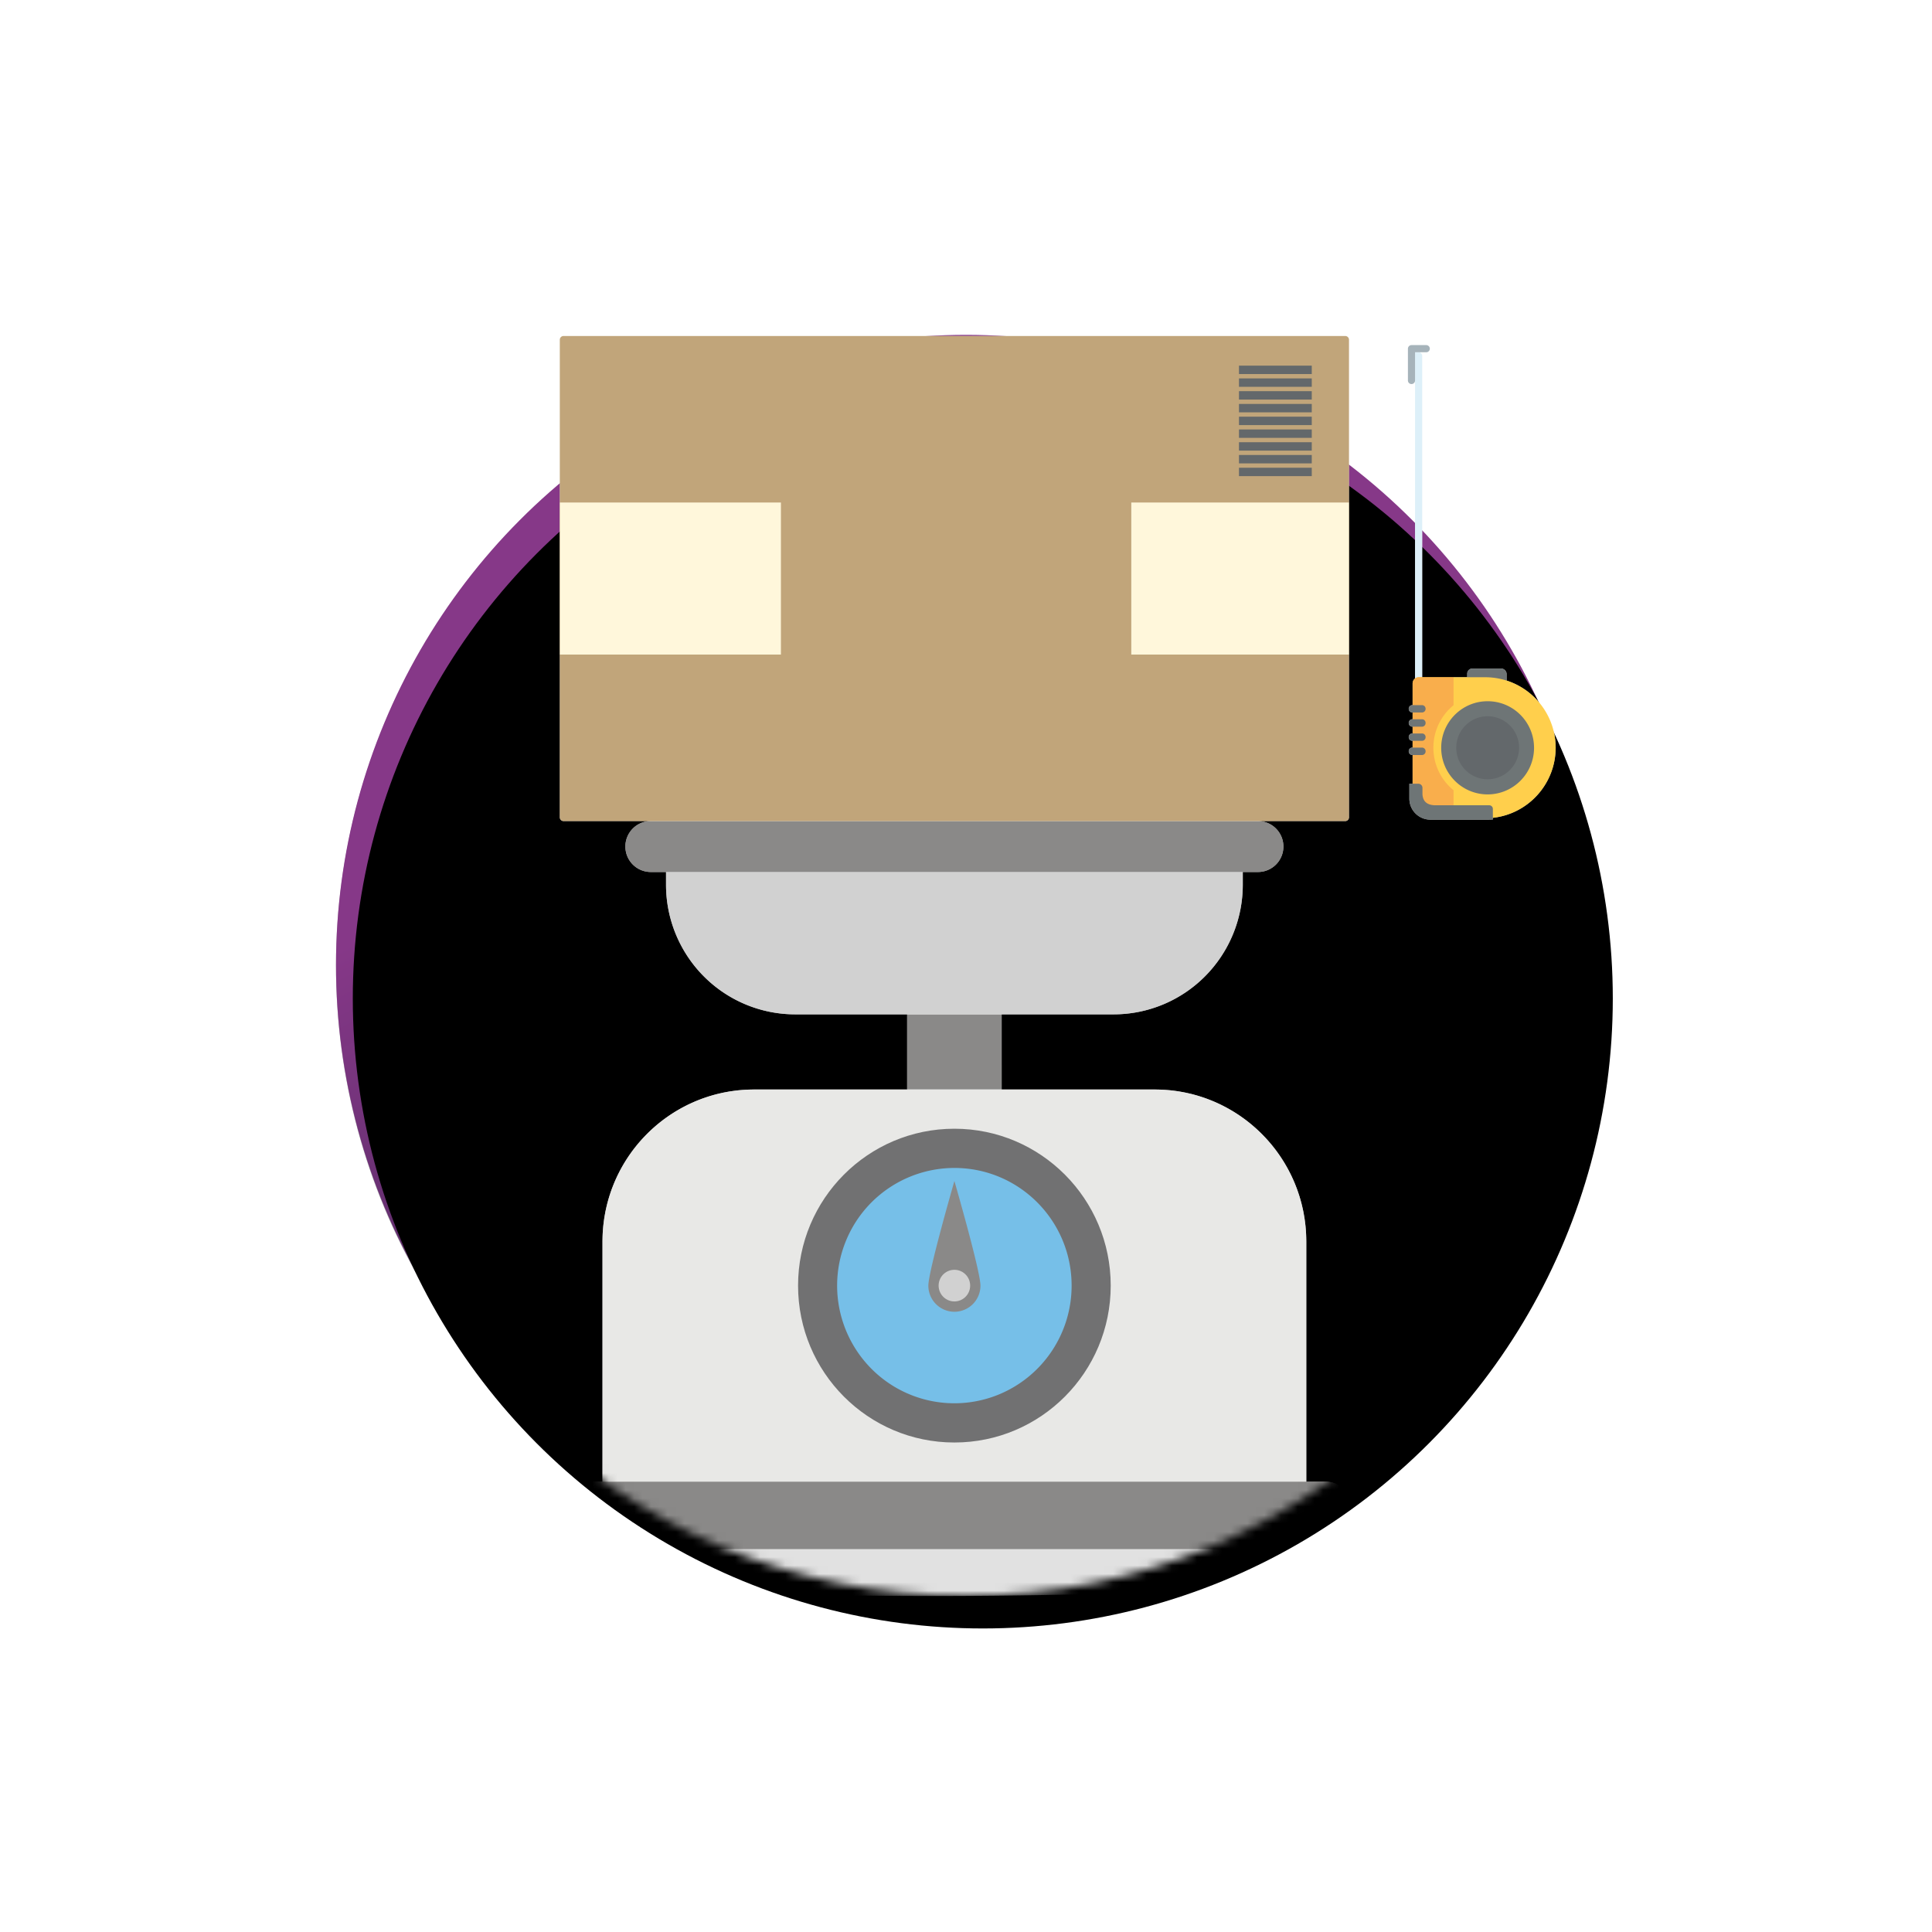 <svg xmlns="http://www.w3.org/2000/svg" xmlns:xlink="http://www.w3.org/1999/xlink" width="230" height="230" viewBox="0 0 230 230">
  <defs>
    <filter id="b" width="180%" height="180%" x="-40%" y="-40%" filterUnits="objectBoundingBox">
      <feOffset in="SourceAlpha" result="shadowOffsetOuter1"/>
      <feGaussianBlur in="shadowOffsetOuter1" result="shadowBlurOuter1" stdDeviation="20"/>
      <feColorMatrix in="shadowBlurOuter1" values="0 0 0 0 1 0 0 0 0 0.851 0 0 0 0 0.875 0 0 0 1 0"/>
    </filter>
    <filter id="e" width="109.3%" height="109.3%" x="-4.7%" y="-4.7%" filterUnits="objectBoundingBox">
      <feGaussianBlur in="SourceAlpha" result="shadowBlurInner1" stdDeviation="5"/>
      <feOffset dx="2" dy="4" in="shadowBlurInner1" result="shadowOffsetInner1"/>
      <feComposite in="shadowOffsetInner1" in2="SourceAlpha" k2="-1" k3="1" operator="arithmetic" result="shadowInnerInner1"/>
      <feColorMatrix in="shadowInnerInner1" values="0 0 0 0 0.243 0 0 0 0 0.082 0 0 0 0 0.314 0 0 0 0.3 0"/>
    </filter>
    <circle id="a" cx="75" cy="96.136" r="75"/>
    <circle id="c" cx="75" cy="96" r="75"/>
    <radialGradient id="d" cx="26.08%" cy="100%" r="57.259%" fx="26.08%" fy="100%">
      <stop offset="0%" stop-color="#2C1F47" stop-opacity=".984"/>
      <stop offset="100%" stop-color="#863888"/>
    </radialGradient>
    <path id="f" d="M150 0v93.41h-.049c.033.904.049 1.813.049 2.726 0 41.422-33.579 75-75 75s-75-33.578-75-75c0-17.29 5.85-33.213 15.68-45.898L15.682 0H150z"/>
  </defs>
  <g fill="none" fill-rule="evenodd" transform="translate(40 18.864)">
    <use fill="#000" filter="url(#b)" opacity=".3" xlink:href="#a"/>
    <use fill="url(#d)" xlink:href="#c"/>
    <use fill="#000" filter="url(#e)" xlink:href="#c"/>
    <mask id="g" fill="#fff">
      <use xlink:href="#f"/>
    </mask>
    <g mask="url(#g)">
      <g transform="translate(4.773 21.136)">
        <path fill="#FFF" fill-rule="nonzero" d="M115.378 0c.244 0 .442.2.442.445v19.378l.001 18.102v19.379a.445.445 0 0 1-.363.437l-.08.007h-10.357a3.027 3.027 0 0 1 2.992 3.03 3.027 3.027 0 0 1-3.021 3.033h-1.815v1.514a15.46 15.46 0 0 1-4.504 10.912 15.349 15.349 0 0 1-10.873 4.52H74.471l.001 8.947h18.233c9.957.006 18.027 8.105 18.033 18.098v28.59h2.306a3.116 3.116 0 0 1 3.101 3.112l.003.92c10.257 1.016 16.476 2.348 16.476 3.807 0 3.186-29.689 5.769-66.312 5.769S0 147.417 0 144.23c0-1.684 8.304-3.2 21.546-4.255v-.47a3.117 3.117 0 0 1 3.102-3.114h2.304v-28.59c.006-9.992 8.076-18.091 18.033-18.097H63.22v-8.947H49.892a15.347 15.347 0 0 1-10.59-4.244l-.283-.276a15.46 15.46 0 0 1-4.503-10.912v-1.514h-1.818a3.027 3.027 0 0 1-3.02-3.032l.004-.178a3.027 3.027 0 0 1 2.839-2.849l.147-.005H22.314a.442.442 0 0 1-.443-.443V.444c0-.245.198-.444.443-.444h93.064zm9.637 1.083a.425.425 0 0 1 0 .851h-.9c.23.005.414.19.418.421v38.268h5.364v-.431a.609.609 0 0 1 .505-.595l.097-.009h3.423a.67.67 0 0 1 .666.669l.001.765a8.425 8.425 0 0 1 5.832 7.743l.005.256c-.018 4.326-3.284 7.883-7.478 8.338v.2a8.29 8.29 0 0 1-.527.021h-6.932a2.502 2.502 0 0 1-2.479-2.501V53.3l.385-.001v-3.417h-.042a.429.429 0 0 1-.413-.355l-.006-.076v-.033a.428.428 0 0 1 .42-.42l.041-.001v-.808h-.042a.42.42 0 0 1-.412-.345l-.007-.075v-.032a.42.42 0 0 1 .42-.42l.041-.001v-.808h-.042a.427.427 0 0 1-.41-.336l-.009-.084v-.032a.43.43 0 0 1 .42-.432h.041v-.808h-.042a.42.42 0 0 1-.412-.345l-.007-.076v-.032a.428.428 0 0 1 .42-.42l.041-.001v-2.586a.742.742 0 0 1 .29-.58V2.354v2.92a.425.425 0 1 1-.849 0v-3.77a.43.43 0 0 1 .43-.42h1.75z" style="mix-blend-mode:color"/>
        <g opacity=".7">
          <ellipse cx="66.312" cy="144.231" fill="#393939" fill-rule="nonzero" opacity=".212" rx="66.312" ry="5.769"/>
          <g fill-rule="nonzero" transform="translate(21.547)">
            <g transform="translate(8.132 57.747)">
              <rect width="11.252" height="8.949" x="33.542" y="23.008" fill="#585755"/>
              <path fill="#BDBDBD" d="M4.838 6.064v1.514A15.46 15.46 0 0 0 9.342 18.49a15.349 15.349 0 0 0 10.873 4.52h37.907c4.078 0 7.99-1.626 10.873-4.52a15.46 15.46 0 0 0 4.504-10.912V6.064H4.839z"/>
              <path fill="#585755" d="M0 3.032a3.027 3.027 0 0 0 3.021 3.032h72.293a3.027 3.027 0 0 0 3.02-3.032A3.027 3.027 0 0 0 75.315 0H3.02A3.027 3.027 0 0 0 0 3.032"/>
            </g>
            <g transform="translate(.324)">
              <path fill="#A67F41" d="M0 .445v56.859a.445.445 0 0 0 .443.444h93.064a.443.443 0 0 0 .443-.444V.444A.444.444 0 0 0 93.507 0H.443C.198 0 0 .2 0 .445"/>
              <rect width="26.323" height="18.101" y="19.824" fill="#FFF4CC"/>
              <rect width="25.917" height="18.101" x="68.033" y="19.824" fill="#FFF4CC"/>
              <g fill="#21282C" transform="translate(80.852 3.529)">
                <rect width="8.667" height="1"/>
                <rect width="8.667" height="1" y="1.519"/>
                <rect width="8.667" height="1" y="3.039"/>
                <rect width="8.667" height="1" y="4.559"/>
                <rect width="8.667" height="1" y="6.077"/>
                <rect width="8.667" height="1" y="7.596"/>
                <rect width="8.667" height="1" y="9.116"/>
                <rect width="8.667" height="1" y="10.635"/>
                <rect width="8.667" height="1" y="12.153"/>
              </g>
            </g>
            <g transform="translate(101.29 1.083)">
              <path fill="#CEE9F6" d="M.85 41.135V.852h.429c.23.004.414.19.418.42v39.863a.424.424 0 1 1-.847 0"/>
              <path fill="#313A3C" d="M11.752 40.65v-1.476a.67.67 0 0 0-.666-.668H7.663a.608.608 0 0 0-.601.603v1.541h4.69z"/>
              <path fill="#FB0" d="M17.59 47.938c-.015-4.628-3.748-8.378-8.36-8.397H1.29a.741.741 0 0 0-.73.733v13.754a2.3 2.3 0 0 0 2.284 2.297H9.23c4.61-.016 8.342-3.761 8.359-8.387"/>
              <path fill="#F78B00" d="M5.432 39.54H1.29a.741.741 0 0 0-.73.734v13.754a2.3 2.3 0 0 0 2.285 2.296h2.586v-3.33a6.528 6.528 0 0 1-2.401-5.06c0-1.965.882-3.824 2.401-5.062l.001-3.331z"/>
              <path fill="#313A3C" d="M.174 52.218v1.778a2.502 2.502 0 0 0 2.479 2.502h6.932c.183 0 .355-.011.527-.022v-1.272a.427.427 0 0 0-.419-.42H3.222c-1.03-.033-1.438-.529-1.492-1.304v-.777a.488.488 0 0 0-.483-.485H.174zm14.84-4.28c-.002-3.063-2.478-5.544-5.53-5.542-3.051.002-5.523 2.486-5.522 5.548.001 3.063 2.475 5.545 5.527 5.545 3.053-.003 5.526-2.488 5.526-5.552m-12.91-2.93v-.033a.43.43 0 0 0-.419-.432H.517a.43.43 0 0 0-.42.432v.032a.43.43 0 0 0 .42.421h1.168a.428.428 0 0 0 .418-.42m0-1.693v-.033a.428.428 0 0 0-.418-.42H.517a.428.428 0 0 0-.42.42v.033c0 .232.189.42.42.42h1.168a.42.42 0 0 0 .418-.42m0 3.373v-.032a.42.42 0 0 0-.418-.42H.517a.42.42 0 0 0-.42.42v.032a.42.42 0 0 0 .42.421h1.168a.42.42 0 0 0 .418-.42m0 1.68v-.031a.427.427 0 0 0-.418-.421H.517a.428.428 0 0 0-.42.42v.033a.43.43 0 0 0 .42.432h1.168a.43.43 0 0 0 .418-.432"/>
              <path fill="#21282C" d="M13.233 47.938a3.747 3.747 0 0 0-3.737-3.755 3.746 3.746 0 0 0-3.743 3.75 3.747 3.747 0 0 0 3.734 3.757 3.75 3.75 0 0 0 3.746-3.752"/>
              <path fill="#80939D" d="M2.182.852H.849v3.341a.425.425 0 1 1-.849 0V.42A.43.43 0 0 1 .43 0h1.75a.425.425 0 0 1 0 .852"/>
            </g>
            <g transform="translate(0 89.704)">
              <path fill="#DEDEDC" d="M89.191 18.097v28.595H5.406V18.097C5.41 8.105 13.48.005 23.438 0h47.72c9.957.005 18.028 8.105 18.033 18.097"/>
              <path fill="#585755" d="M94.6 49.8v1.8a3.116 3.116 0 0 1-3.1 3.113H3.101A3.117 3.117 0 0 1 0 51.6v-1.8a3.117 3.117 0 0 1 3.102-3.113h88.395a3.116 3.116 0 0 1 3.101 3.113"/>
              <path fill="#353536" d="M47.298 4.668c-10.278 0-18.61 8.362-18.61 18.677s8.332 18.677 18.61 18.677c10.278 0 18.61-8.362 18.61-18.677S57.576 4.668 47.298 4.668"/>
              <path fill="#3CA4DE" d="M47.298 9.338a13.957 13.957 0 0 0-12.896 8.645 14.044 14.044 0 0 0 3.024 15.266 13.92 13.92 0 0 0 15.21 3.038 14.008 14.008 0 0 0 8.617-12.942c0-7.736-6.249-14.007-13.957-14.007"/>
            </g>
            <g transform="translate(44.198 100.598)">
              <path fill="#585755" d="M3.102 0S0 10.732 0 12.451a3.107 3.107 0 0 0 3.102 3.113 3.107 3.107 0 0 0 3.101-3.113C6.203 10.732 3.102 0 3.102 0"/>
              <path fill="#BDBDBD" d="M3.1 10.57c-.758 0-1.442.458-1.733 1.161-.29.704-.13 1.514.407 2.052a1.87 1.87 0 0 0 2.044.408 1.882 1.882 0 0 0 1.158-1.74c0-1.039-.84-1.881-1.875-1.881"/>
            </g>
          </g>
        </g>
      </g>
    </g>
  </g>
</svg>

